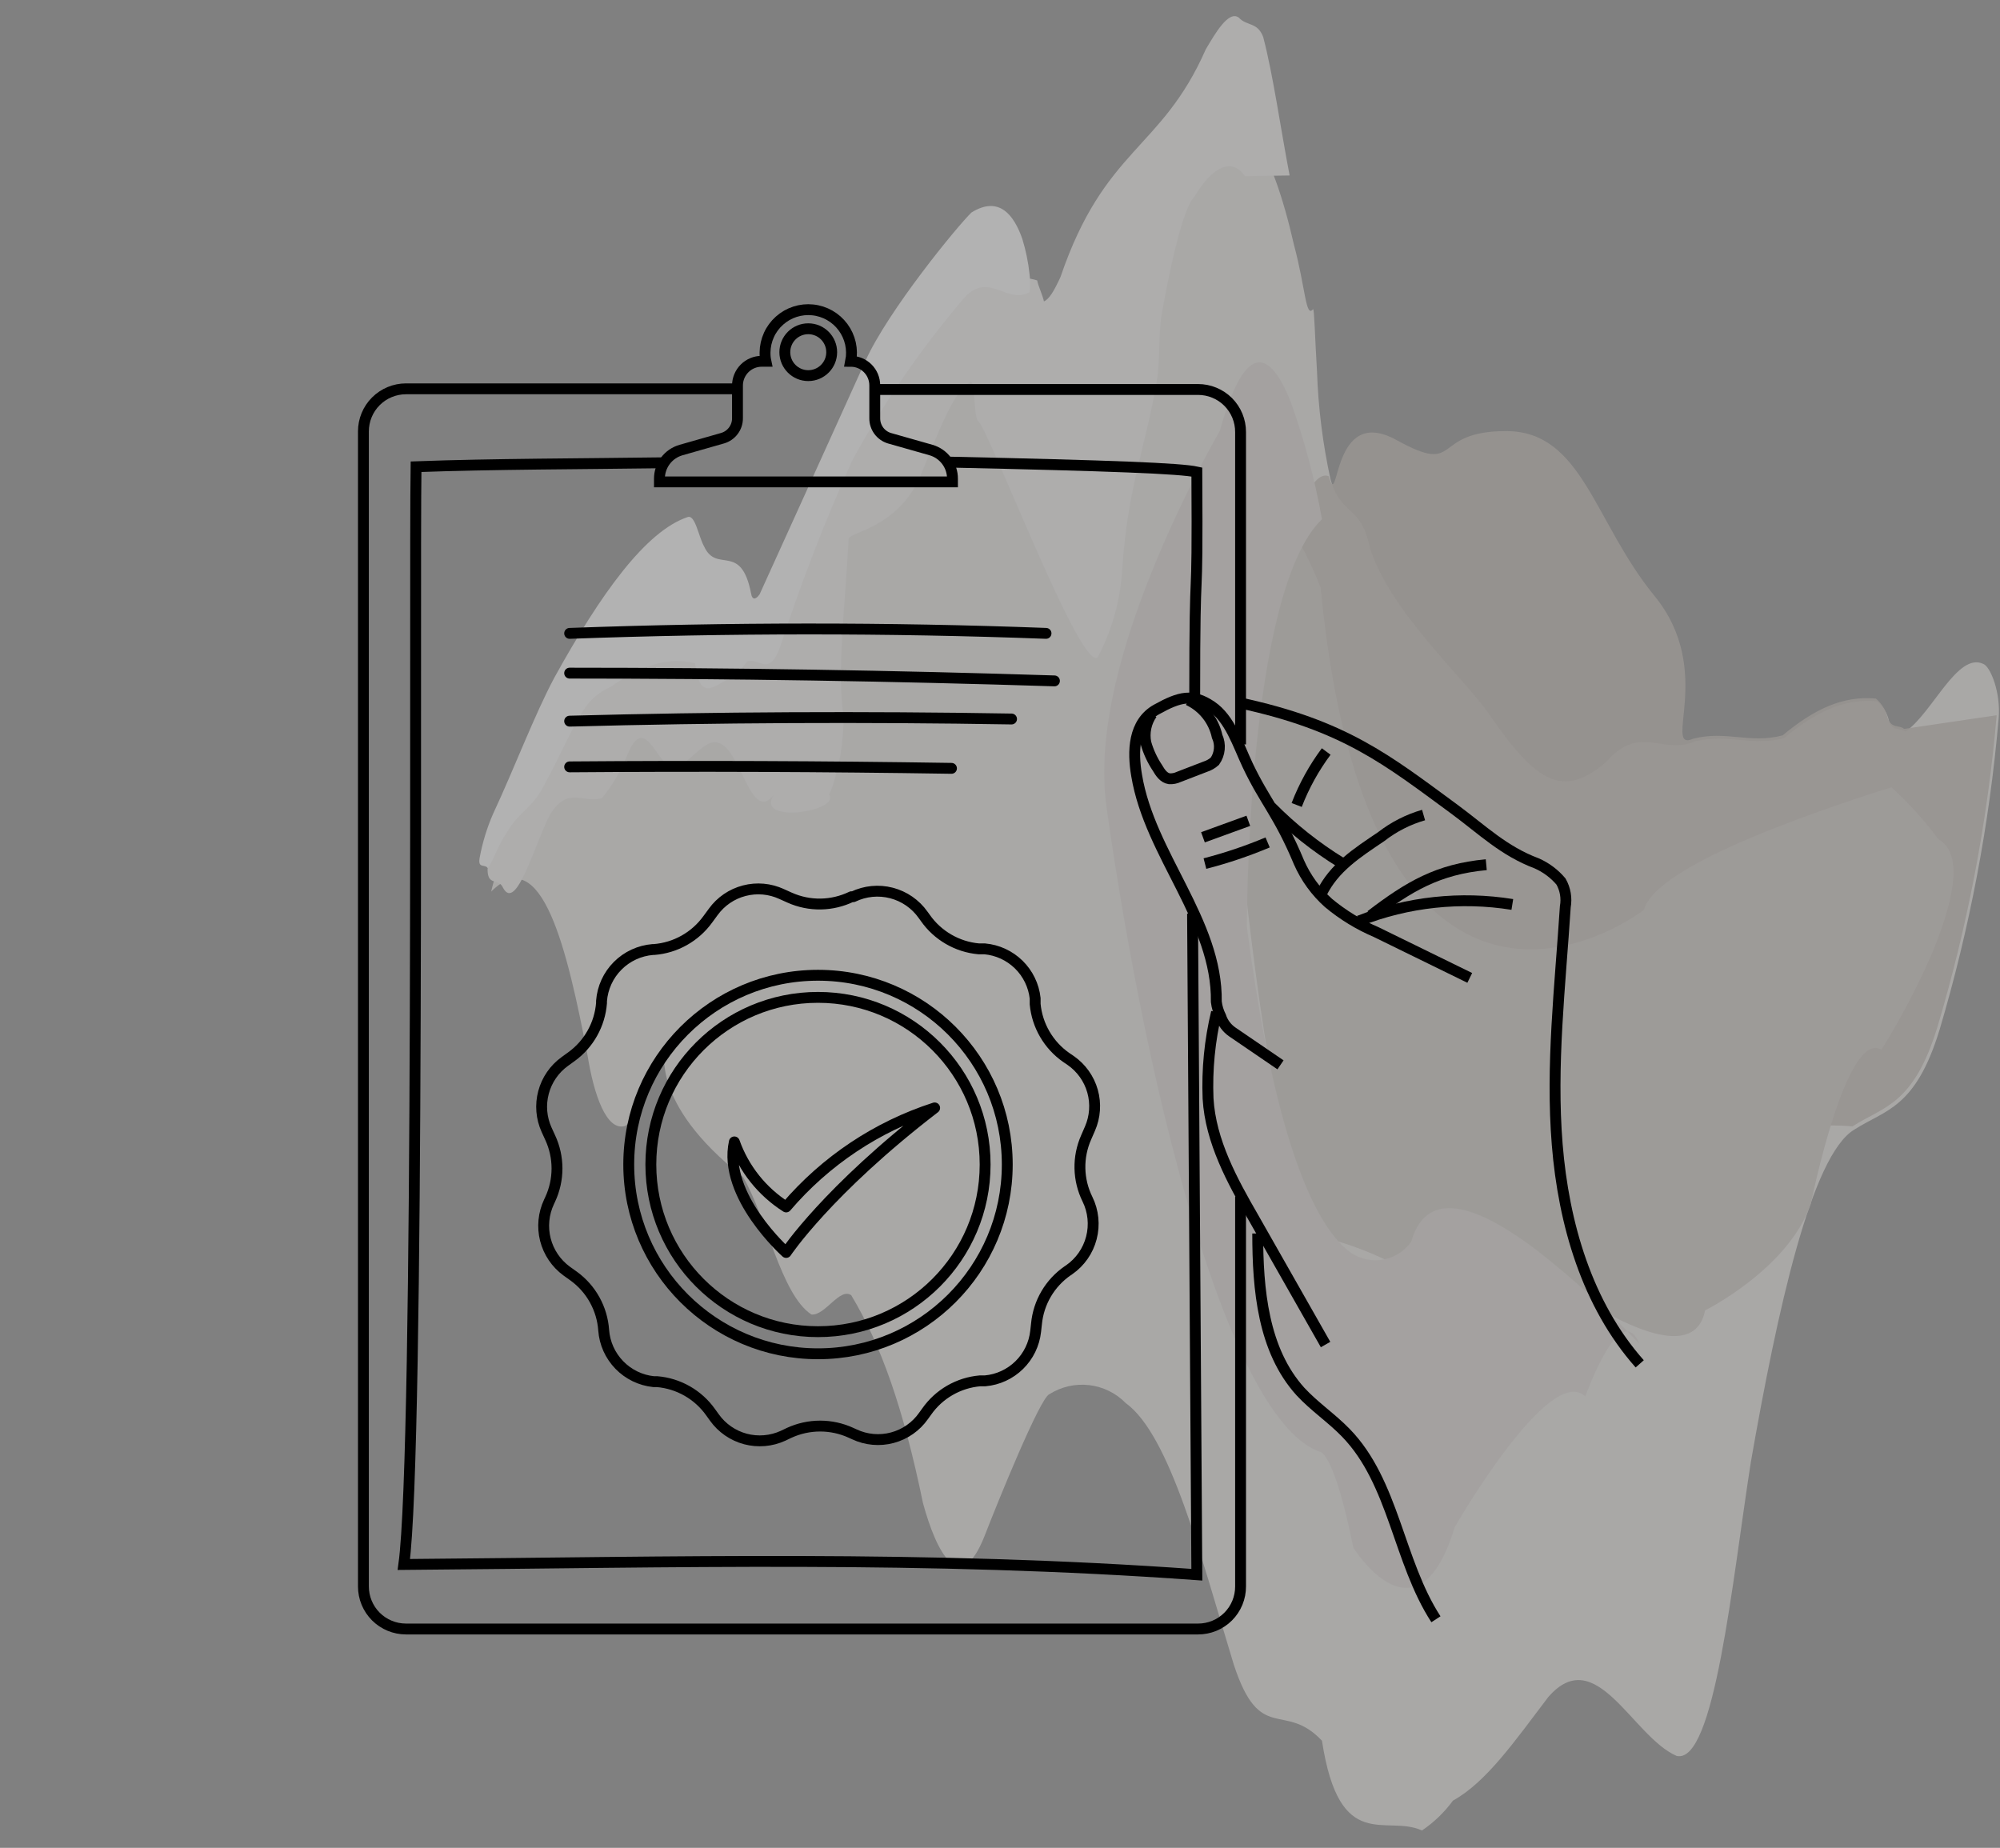 <svg width="92" height="85" viewBox="0 0 92 85" fill="none" xmlns="http://www.w3.org/2000/svg">
<rect x="0" y="0" width="92" height="85" fill="#808080" stroke="none"/>
<g opacity="0.5">
<g opacity="0.9">
<g opacity="0.9">
<path d="M38.563 22.775C39.322 18.456 42.677 18.319 43.216 17.302C45.455 14.023 51.376 24.414 51.611 22.41C51.816 19.602 54.594 6.471 55.3 5.887C57.091 4.369 58.495 6.752 59.528 11.283C60.059 13.264 60.059 14.646 60.401 14.221C60.461 14.221 60.484 15.473 60.583 17.097C60.64 18.765 60.848 20.424 61.205 22.054C61.706 23.784 62.579 23.154 63.011 25.181C63.922 28.118 67.346 31.177 68.514 32.87C70.738 36.111 71.945 36.71 73.903 35.033C75.421 33.28 76.492 34.745 77.957 34.107C79.475 33.72 80.545 34.35 82.063 33.955C83.528 32.733 84.841 32.118 86.359 32.263C86.625 32.495 86.811 32.806 86.89 33.151C87.027 33.651 87.422 33.462 87.649 33.659C88.902 32.786 90.04 29.978 91.232 30.54C91.566 30.669 92.044 31.868 91.938 33.052C91.518 37.903 90.608 42.699 89.221 47.367C88.112 50.995 86.739 51.041 85.304 51.959C83.323 53.128 81.752 60.308 80.537 67.269C79.687 72.695 78.868 81.189 77.122 80.771C75.088 79.891 73.418 75.527 71.217 78.069C69.698 80.066 68.385 81.971 66.837 82.828C66.444 83.365 65.961 83.83 65.41 84.202C63.755 83.443 61.615 85.318 60.81 80.073C59.065 78.221 57.964 80.278 56.75 76.559C55.232 71.58 53.82 66.016 51.786 64.544C51.336 64.083 50.741 63.79 50.101 63.716C49.461 63.641 48.815 63.789 48.271 64.134C47.846 64.285 45.896 69.09 45.288 70.661C44.157 73.515 43.08 71.42 42.457 69.143C41.562 64.794 40.522 61.849 39.156 59.58C38.624 59.215 37.956 60.528 37.326 60.468C35.922 59.549 35.254 55.959 34.176 54.137C29.736 50.654 30.738 48.187 30.488 48.536C30.017 48.422 29.44 51.314 28.765 51.792C27.899 52.065 27.315 50.35 27.026 48.543C26.1 43.701 24.924 38.676 22.594 41.014C22.71 40.49 22.886 39.98 23.117 39.496C26.366 36.346 29.379 30.236 32.135 31.215C32.355 31.678 32.613 32.407 32.894 32.566C33.488 32.694 34.038 32.977 34.488 33.386C35.421 33.598 37.896 26.547 38.563 22.775Z" fill="#E4E1DE"/>
<path opacity="0.9" d="M87.589 33.53C87.392 33.34 86.997 33.53 86.83 33.021C86.75 32.675 86.561 32.364 86.291 32.133C84.773 31.997 83.46 32.611 82.003 33.826C80.484 34.228 79.422 33.591 77.896 33.978C76.431 34.623 78.913 30.843 76.113 27.42C73.312 23.997 72.796 19.83 69.281 19.83C65.767 19.83 67.262 21.909 64.234 20.239C61.205 18.57 61.623 23.632 61.122 21.909C61.122 21.909 59.763 21.097 59.224 27.61C58.685 34.122 62.397 44.353 69.274 50.046C76.15 55.739 79.9 51.306 85.213 51.815C86.648 50.889 88.022 50.851 89.13 47.215C90.519 42.548 91.429 37.751 91.847 32.9" fill="#B9B0A9"/>
<path d="M60.749 27.033C60.202 25.627 59.48 24.296 58.601 23.07C57.508 21.795 56.377 21.947 56.149 27.67C56.149 27.67 56.567 34.79 57.417 42.016C58.267 49.242 59.542 56.566 61.03 56.961C62.15 57.252 63.233 57.672 64.256 58.213C64.256 58.213 66.533 53.659 68.673 56.741C70.107 57.946 71.63 59.042 73.227 60.02C75.565 61.401 78.04 62.297 78.434 60.278C78.434 60.278 82.275 58.365 83.3 55.374C83.3 55.374 84.916 47.321 86.548 48.285C87.407 46.901 88.168 45.457 88.825 43.966C89.782 41.689 90.412 39.298 89.167 38.608C88.527 37.741 87.802 36.94 87.004 36.217C87.004 36.217 84.355 37.021 81.599 38.107C78.844 39.192 75.975 40.581 75.618 41.856C75.618 41.856 72.582 44.224 69.151 43.549C65.721 42.873 61.91 39.124 60.749 27.033Z" fill="#C8C1BB"/>
<path d="M60.811 23.883C60.482 22.047 60.002 20.242 59.376 18.486C58.519 16.353 57.373 15.329 56.112 19.814C55.013 21.757 54.032 23.764 53.175 25.826C51.748 29.264 50.405 33.583 50.898 37.105C50.898 37.105 51.809 44.035 53.539 51.2C55.27 58.365 57.82 65.796 60.735 66.79C60.735 66.79 61.365 66.79 62.253 71.192C62.253 71.192 65.19 75.929 66.921 70.244C66.921 70.244 71.278 62.654 72.925 64.24C72.925 64.24 74.534 59.686 75.414 61.819C73.948 60.261 72.364 58.817 70.678 57.5C68.242 55.663 65.669 54.464 64.917 57.12C64.618 57.542 64.169 57.833 63.662 57.933C63.155 58.033 62.629 57.935 62.192 57.659C60.674 56.635 58.701 52.991 57.357 42.623C57.357 42.623 57.327 27.23 60.811 23.883Z" fill="#D7D2CE"/>
<path d="M59.323 8.072C58.928 6.031 58.564 3.435 58.108 1.704C57.843 0.998 57.349 1.211 56.985 0.809C56.507 0.459 55.884 1.568 55.467 2.266C53.417 6.926 50.814 6.782 48.78 12.748C48.476 13.408 48.256 13.765 48.021 13.864C47.975 13.613 47.755 13.15 47.71 12.9C46.951 12.642 46.192 12.938 45.524 12.368C44.476 11.131 43.057 13.575 41.66 16.255C40.924 17.414 40.11 18.522 39.224 19.572C37.767 21.454 36.863 28.285 35.573 29.241C33.44 31.314 32.4 26.539 30.328 28.027C29.061 29.257 27.998 29.887 26.692 31.913C25.66 33.856 24.651 34.949 23.573 36.657C23.081 37.724 22.697 38.838 22.427 39.982C22.427 40.794 22.928 40.361 23.14 40.839C23.755 41.993 24.613 38.767 25.303 37.469C26.138 36.126 26.822 36.983 27.694 36.71C28.184 36.108 28.578 35.435 28.863 34.714C29.501 33.158 29.971 34.357 30.51 34.995C31.133 36.148 32.241 33.879 33.015 34.167C34.07 34.35 34.533 37.963 35.603 36.551C34.662 37.955 38.837 37.31 38.1 36.505C38.146 36.763 38.518 35.549 38.67 34.676C38.751 34.12 38.799 33.56 38.814 32.999C38.465 30.942 38.913 27.534 39.034 24.778C39.133 24.467 41.25 24.27 42.298 21.985C43.11 20.057 43.877 17.864 44.681 17.568C44.856 17.773 44.803 19.154 44.985 19.367C45.387 19.48 49.744 31.048 50.503 30.221C51.152 28.986 51.533 27.628 51.619 26.236C51.877 22.304 52.704 20.611 53.235 17.393C53.357 16.528 53.296 15.45 53.417 14.585C53.82 12.232 54.442 9.522 54.936 9.059C55.786 7.625 56.681 7.245 57.266 8.103L59.323 8.072Z" fill="#EFEDEC"/>
<path d="M44.689 9.773C44.051 10.387 40.856 14.281 39.808 16.604C38.23 20.095 36.673 23.526 34.943 27.336C34.783 27.572 34.601 27.632 34.548 27.291C34.085 24.923 32.969 26.395 32.393 25.143C32.135 24.695 31.983 23.663 31.634 23.784C29.721 24.422 27.649 27.276 25.493 31.184C24.575 32.907 23.656 35.352 22.677 37.446C22.401 38.082 22.197 38.746 22.07 39.427C21.956 39.997 22.313 39.716 22.442 39.944C22.685 39.594 22.966 38.79 23.292 38.334C23.922 37.242 24.506 37.234 25.106 35.974C25.728 34.873 26.305 33.439 26.943 32.52C27.229 32.119 27.621 31.804 28.074 31.61C29.478 30.615 30.768 30.19 31.975 30.517C32.203 32.604 33.152 31.2 33.728 31.184C33.918 31.124 34.138 30.683 34.381 30.425C34.935 30.243 35.376 31.184 35.899 29.727C36.848 26.812 37.955 23.952 39.216 21.158C40.68 18.483 42.417 15.967 44.4 13.651C45.516 12.505 46.336 14.023 47.361 13.439C47.394 13.169 47.394 12.896 47.361 12.627C47.303 12.07 47.191 11.521 47.026 10.987C46.647 9.902 45.964 8.983 44.689 9.773Z" fill="#FAF9F9"/>
</g>
</g>
</g>
<path d="M55.959 46.562C55.648 47.861 55.517 49.197 55.571 50.532C55.685 52.505 56.687 54.327 57.659 56.012L60.976 61.849" stroke="black" stroke-width="0.5" stroke-miterlimit="10"/>
<path d="M57.855 56.74C57.855 59.313 58.098 62.106 59.821 64.012C60.459 64.702 61.256 65.234 61.909 65.909C64.125 68.186 64.315 71.807 66.053 74.486" stroke="black" stroke-width="0.5" stroke-miterlimit="10"/>
<path d="M67.609 44.983L63.298 42.873C62.508 42.537 61.772 42.087 61.112 41.538C60.531 41.019 60.068 40.383 59.754 39.67C58.835 37.462 58.175 36.862 57.385 35.184C56.945 34.251 56.581 33.059 55.723 32.482C54.865 31.905 54.281 32.035 53.203 32.634C52.125 33.234 52.095 34.57 52.285 35.67C52.892 39.329 56.004 42.372 55.951 46.084C55.979 46.319 56.049 46.548 56.156 46.76C56.249 47.045 56.433 47.293 56.679 47.465L58.903 48.983" stroke="black" stroke-width="0.5" stroke-miterlimit="10"/>
<path d="M62.516 42.364C64.756 41.485 67.191 41.223 69.567 41.605" stroke="black" stroke-width="0.5" stroke-miterlimit="10"/>
<path d="M63.055 42.114C64.816 40.771 66.151 39.981 68.368 39.776" stroke="black" stroke-width="0.5" stroke-miterlimit="10"/>
<path d="M60.785 41.105C61.37 39.905 62.432 39.23 63.533 38.486C64.114 38.034 64.776 37.696 65.484 37.492" stroke="black" stroke-width="0.5" stroke-miterlimit="10"/>
<path d="M57.028 32.331C61.856 33.37 63.806 34.949 66.896 37.219C68.201 38.183 69.173 39.147 70.691 39.716C71.121 39.906 71.503 40.191 71.806 40.551C72.006 40.903 72.076 41.314 72.004 41.712C71.769 45.355 71.336 49.014 71.632 52.65C71.928 56.285 72.998 59.997 75.427 62.737" stroke="black" stroke-width="0.5" stroke-miterlimit="10"/>
<path d="M59.647 37.029C59.986 36.151 60.443 35.324 61.005 34.569" stroke="black" stroke-width="0.5" stroke-miterlimit="10"/>
<path d="M55.336 38.516L57.423 37.757" stroke="black" stroke-width="0.5" stroke-miterlimit="10"/>
<path d="M55.427 39.724C56.411 39.471 57.375 39.146 58.311 38.752" stroke="black" stroke-width="0.5" stroke-miterlimit="10"/>
<path d="M52.99 32.839C52.856 33.03 52.761 33.246 52.713 33.474C52.665 33.703 52.663 33.939 52.709 34.167C52.825 34.577 53.005 34.967 53.241 35.321C53.37 35.541 53.529 35.784 53.787 35.822C53.936 35.832 54.085 35.803 54.22 35.739L55.442 35.268C55.605 35.217 55.755 35.131 55.882 35.018C55.999 34.853 56.07 34.66 56.088 34.459C56.107 34.258 56.073 34.055 55.988 33.871C55.91 33.51 55.749 33.171 55.519 32.882C55.288 32.592 54.995 32.36 54.66 32.202" stroke="black" stroke-width="0.5" stroke-miterlimit="10"/>
<path d="M58.477 37.127C59.444 38.105 60.525 38.964 61.696 39.685" stroke="black" stroke-width="0.5" stroke-miterlimit="10"/>
<path d="M30.561 21.287C26.766 21.34 22.652 21.34 19.138 21.469C19.054 26.782 19.312 66.691 18.576 71.966C31.183 71.868 42.485 71.534 55.055 72.437L54.857 42.023" stroke="black" stroke-width="0.5" stroke-miterlimit="10"/>
<path d="M54.956 32.201C54.956 24.512 55.1 29.165 55.055 21.712C54.296 21.545 51.199 21.423 43.624 21.256" stroke="black" stroke-width="0.5" stroke-miterlimit="10"/>
<path d="M30.068 63.556H30.228C30.715 63.597 31.188 63.745 31.612 63.987C32.037 64.23 32.404 64.562 32.687 64.961L32.862 65.204C33.208 65.689 33.713 66.039 34.289 66.193C34.865 66.346 35.477 66.294 36.019 66.046L36.307 65.909C36.753 65.705 37.237 65.599 37.727 65.599C38.217 65.599 38.701 65.705 39.146 65.909L39.298 65.978C39.844 66.235 40.464 66.291 41.047 66.135C41.631 65.98 42.14 65.623 42.486 65.128L42.623 64.938C42.904 64.536 43.27 64.2 43.695 63.955C44.12 63.71 44.593 63.561 45.082 63.519H45.317C45.908 63.466 46.462 63.21 46.885 62.795C47.309 62.38 47.575 61.831 47.64 61.241L47.678 60.9C47.724 60.413 47.876 59.941 48.124 59.519C48.372 59.097 48.709 58.734 49.112 58.456L49.181 58.41C49.687 58.059 50.05 57.538 50.204 56.942C50.359 56.346 50.295 55.714 50.023 55.162C49.806 54.722 49.687 54.24 49.677 53.749C49.666 53.258 49.764 52.772 49.962 52.323L50.137 51.921C50.376 51.377 50.418 50.767 50.258 50.196C50.097 49.624 49.743 49.126 49.256 48.786L49.044 48.642C48.642 48.361 48.307 47.996 48.061 47.573C47.814 47.15 47.663 46.678 47.617 46.19V45.924C47.553 45.335 47.286 44.786 46.863 44.371C46.439 43.956 45.885 43.7 45.294 43.647H45.021C44.532 43.603 44.059 43.452 43.634 43.205C43.209 42.959 42.843 42.623 42.562 42.22L42.463 42.084C42.112 41.586 41.596 41.23 41.007 41.077C40.418 40.924 39.794 40.985 39.245 41.249H39.169C38.728 41.462 38.245 41.577 37.755 41.585C37.264 41.593 36.778 41.494 36.33 41.294L35.958 41.127C35.42 40.877 34.811 40.822 34.236 40.972C33.661 41.121 33.157 41.466 32.809 41.947L32.558 42.289C32.271 42.686 31.901 43.016 31.474 43.256C31.047 43.496 30.572 43.64 30.084 43.678H30.03C29.419 43.727 28.846 43.992 28.413 44.426C27.98 44.86 27.717 45.435 27.67 46.046V46.137C27.632 46.626 27.488 47.1 27.248 47.527C27.009 47.955 26.678 48.325 26.281 48.611L25.977 48.831C25.498 49.178 25.154 49.679 25.002 50.25C24.849 50.821 24.899 51.428 25.142 51.966L25.309 52.331C25.515 52.775 25.622 53.26 25.622 53.75C25.622 54.24 25.515 54.724 25.309 55.169L25.256 55.283C25 55.826 24.94 56.441 25.088 57.023C25.237 57.605 25.583 58.117 26.068 58.471L26.387 58.699C26.785 58.987 27.116 59.36 27.354 59.79C27.593 60.22 27.735 60.697 27.769 61.188C27.813 61.79 28.068 62.357 28.489 62.79C28.909 63.223 29.468 63.494 30.068 63.556Z" stroke="black" stroke-width="0.5" stroke-linecap="round" stroke-linejoin="round"/>
<path d="M37.627 61.257C41.874 61.257 45.316 57.814 45.316 53.568C45.316 49.321 41.874 45.879 37.627 45.879C33.381 45.879 29.939 49.321 29.939 53.568C29.939 57.814 33.381 61.257 37.627 61.257Z" stroke="black" stroke-width="0.5" stroke-linecap="round" stroke-linejoin="round"/>
<path d="M37.628 62.274C42.436 62.274 46.334 58.376 46.334 53.568C46.334 48.76 42.436 44.862 37.628 44.862C32.82 44.862 28.922 48.76 28.922 53.568C28.922 58.376 32.82 62.274 37.628 62.274Z" stroke="black" stroke-width="0.5" stroke-linecap="round" stroke-linejoin="round"/>
<path d="M33.78 52.528C33.233 55.01 36.163 57.613 36.163 57.613C36.163 57.613 38.053 54.76 42.994 50.964C40.34 51.821 37.975 53.397 36.163 55.519C35.057 54.815 34.218 53.763 33.78 52.528Z" stroke="black" stroke-width="0.5" stroke-linecap="round" stroke-linejoin="round"/>
<path d="M57.066 55.04V72.976C57.067 73.233 57.017 73.488 56.919 73.727C56.821 73.965 56.677 74.181 56.495 74.363C56.313 74.545 56.097 74.689 55.859 74.787C55.621 74.885 55.365 74.935 55.108 74.934H18.675C18.156 74.934 17.658 74.728 17.29 74.361C16.923 73.993 16.717 73.495 16.717 72.976V19.845C16.717 19.325 16.923 18.827 17.29 18.46C17.658 18.093 18.156 17.886 18.675 17.886H34.121" stroke="black" stroke-width="0.5" stroke-miterlimit="10"/>
<path d="M40.451 17.916H55.108C55.365 17.916 55.62 17.965 55.858 18.064C56.096 18.162 56.313 18.306 56.495 18.488C56.677 18.67 56.821 18.886 56.919 19.124C57.017 19.362 57.067 19.617 57.066 19.875V34.243" stroke="black" stroke-width="0.5" stroke-miterlimit="10"/>
<path d="M40.239 19.245V17.727C40.239 17.433 40.123 17.151 39.915 16.943C39.707 16.735 39.425 16.619 39.131 16.619V16.619C39.185 16.348 39.181 16.068 39.121 15.798C39.06 15.528 38.944 15.274 38.78 15.052C38.616 14.829 38.407 14.643 38.167 14.506C37.927 14.369 37.661 14.283 37.386 14.255C37.111 14.226 36.833 14.255 36.57 14.34C36.307 14.425 36.064 14.564 35.858 14.748C35.651 14.931 35.485 15.156 35.371 15.408C35.256 15.66 35.195 15.932 35.192 16.209C35.189 16.346 35.201 16.484 35.23 16.619H35.032C34.739 16.621 34.458 16.738 34.251 16.945C34.044 17.153 33.926 17.434 33.924 17.727V19.245C33.924 19.45 33.858 19.65 33.734 19.814C33.611 19.978 33.438 20.098 33.241 20.156L31.328 20.702C31.041 20.784 30.788 20.957 30.609 21.195C30.429 21.434 30.333 21.724 30.334 22.023V22.167H43.814V22.023C43.816 21.725 43.721 21.435 43.542 21.197C43.364 20.959 43.113 20.785 42.828 20.702L40.907 20.156C40.713 20.096 40.543 19.974 40.423 19.811C40.303 19.647 40.238 19.448 40.239 19.245V19.245Z" stroke="black" stroke-width="0.5" stroke-miterlimit="10"/>
<path d="M37.18 17.279C37.776 17.279 38.258 16.797 38.258 16.201C38.258 15.606 37.776 15.123 37.18 15.123C36.585 15.123 36.102 15.606 36.102 16.201C36.102 16.797 36.585 17.279 37.18 17.279Z" stroke="black" stroke-width="0.5" stroke-miterlimit="10"/>
<path d="M26.204 29.135C33.491 28.869 40.823 28.861 48.117 29.135" stroke="black" stroke-width="0.5" stroke-linecap="round" stroke-linejoin="round"/>
<path d="M26.204 30.964C33.642 30.964 41.089 31.085 48.504 31.321" stroke="black" stroke-width="0.5" stroke-linecap="round" stroke-linejoin="round"/>
<path d="M26.204 33.173C32.967 32.991 39.76 32.96 46.531 33.074" stroke="black" stroke-width="0.5" stroke-linecap="round" stroke-linejoin="round"/>
<path d="M26.204 35.276C32.054 35.23 37.908 35.253 43.768 35.344" stroke="black" stroke-width="0.5" stroke-linecap="round" stroke-linejoin="round"/>
</svg>
